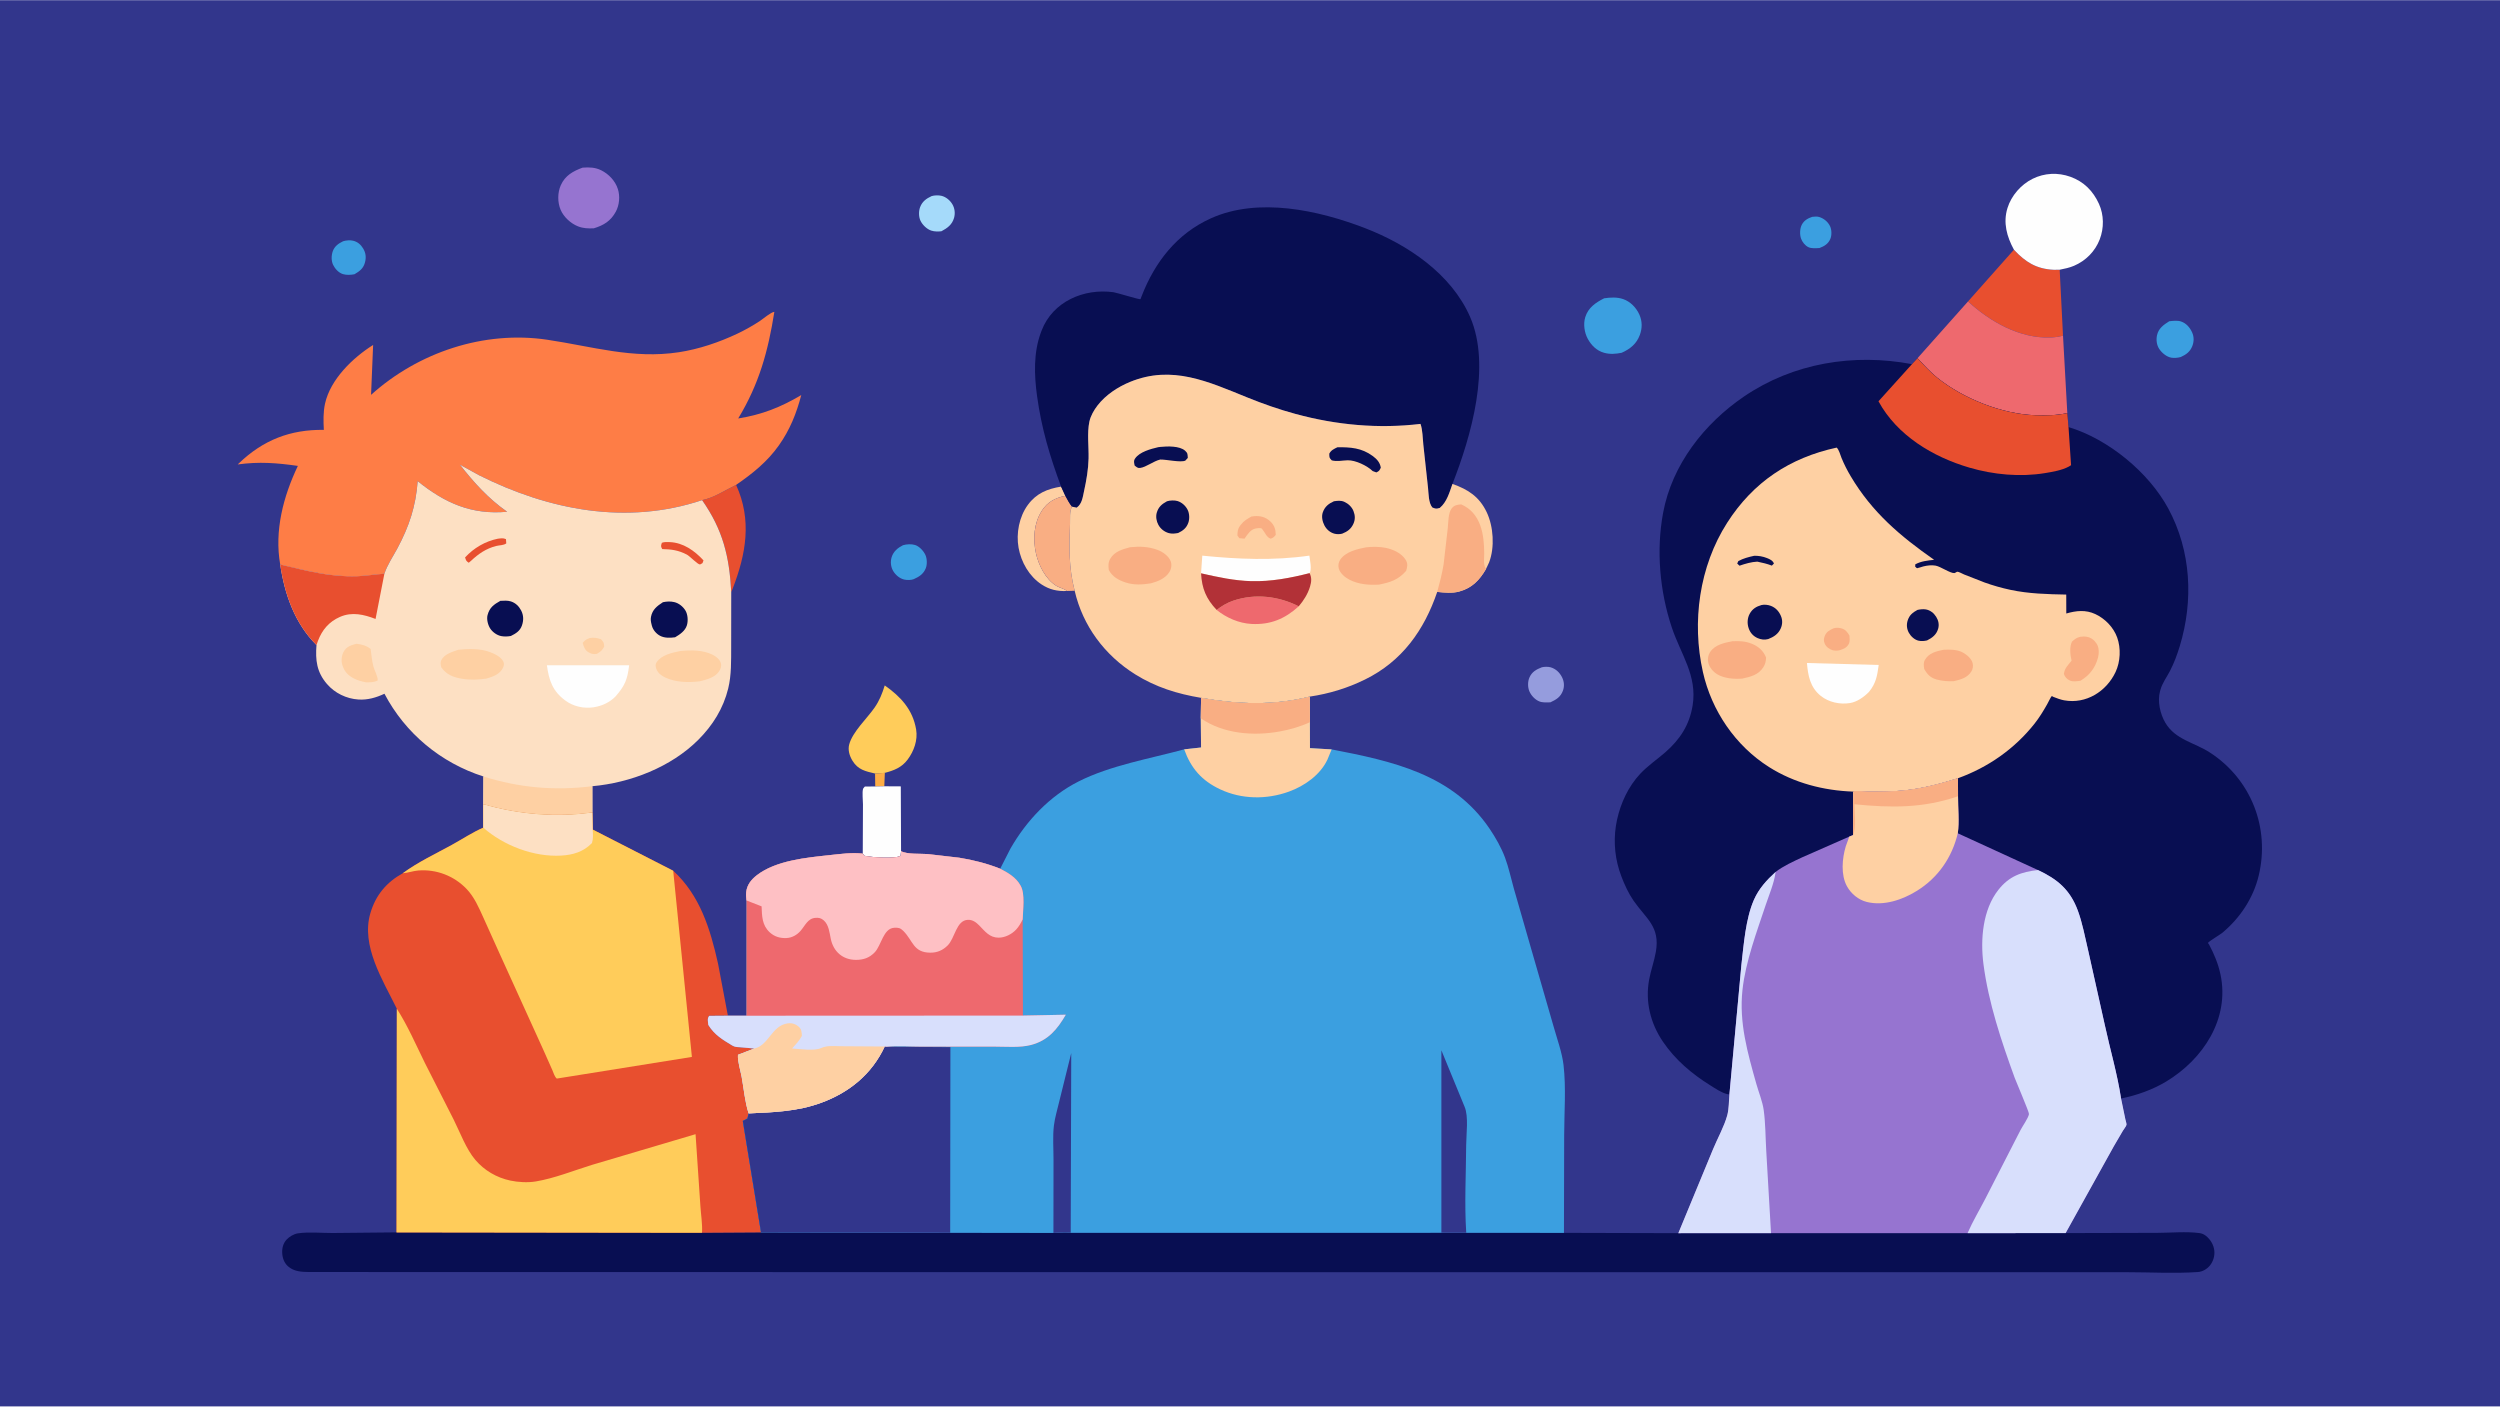 <svg version="1.1" xmlns="http://www.w3.org/2000/svg" style="display: block;" viewBox="0 0 2048 1152" width="1820" height="1024">
<path transform="translate(0,0)" fill="rgb(50,54,140)" d="M -0 -0 L 2048 0 L 2048 1152 L -0 1152 L -0 -0 z"/>
<path transform="translate(0,0)" fill="rgb(254,173,69)" d="M 716.845 633.54 L 724.868 632.981 L 724.425 643.975 L 716.996 644.129 L 716.845 633.54 z"/>
<path transform="translate(0,0)" fill="rgb(59,159,224)" d="M 1484.54 177.5 C 1486.35 177.304 1488.4 177.065 1490.17 177.586 C 1494.01 178.712 1497.38 181.488 1499.14 185.081 C 1500.57 187.995 1500.68 192.596 1499.41 195.579 C 1497.67 199.639 1494.45 201.594 1490.5 203.046 C 1487.67 203.187 1484.05 203.575 1481.42 202.334 C 1478.74 201.071 1476.39 198.068 1475.42 195.311 C 1474.26 192.035 1474.4 187.159 1476 184.034 C 1477.83 180.458 1480.9 178.76 1484.54 177.5 z"/>
<path transform="translate(0,0)" fill="rgb(59,159,224)" d="M 281.057 197.5 C 283.4 196.718 286.897 196.471 289.311 197.068 C 292.969 197.973 295.584 200.224 297.485 203.404 C 299.641 207.012 300.086 210.554 299.039 214.649 C 297.735 219.754 294.719 221.971 290.409 224.508 C 287.506 225.108 283.793 225.304 280.916 224.407 C 277.441 223.324 274.467 220.088 272.906 216.871 C 271.283 213.528 271.395 209.046 272.644 205.588 C 274.114 201.519 277.345 199.295 281.057 197.5 z"/>
<path transform="translate(0,0)" fill="rgb(149,156,221)" d="M 1263.07 546.5 C 1265.09 546.001 1268.14 545.922 1270.17 546.485 C 1274.4 547.666 1277.64 550.731 1279.59 554.594 C 1281.34 558.061 1281.7 561.971 1280.36 565.644 C 1278.45 570.876 1274.86 572.992 1270.04 575.23 C 1267.21 575.282 1263.77 575.535 1261.1 574.488 C 1257.52 573.083 1254.26 569.576 1252.81 566.053 C 1251.44 562.698 1251.47 558.144 1252.93 554.824 C 1254.98 550.195 1258.56 548.236 1263.07 546.5 z"/>
<path transform="translate(0,0)" fill="rgb(59,159,224)" d="M 739.721 446.5 C 742.587 445.63 746.702 445.396 749.603 446.309 C 753.109 447.412 756.571 451.161 758.093 454.454 C 759.481 457.458 759.638 462.33 758.385 465.406 C 756.448 470.157 752.994 472.31 748.5 474.319 C 746.467 475.151 742.923 475.139 740.809 474.652 C 736.953 473.766 733.534 470.84 731.594 467.454 C 729.686 464.123 729.302 459.927 730.444 456.261 C 731.902 451.58 735.504 448.613 739.721 446.5 z"/>
<path transform="translate(0,0)" fill="rgb(165,218,250)" d="M 763.2 160.5 C 765.46 159.785 768.893 159.73 771.192 160.26 C 774.869 161.108 778.205 163.908 780.132 167.097 C 782.13 170.404 782.625 174.607 781.573 178.315 C 779.982 183.925 776.129 186.688 771.216 189.311 C 768.576 189.624 765.498 189.618 762.936 188.789 C 759.3 187.612 755.674 184.079 754.055 180.658 C 752.554 177.487 752.515 172.929 753.716 169.645 C 755.425 164.976 758.854 162.489 763.2 160.5 z"/>
<path transform="translate(0,0)" fill="rgb(59,159,224)" d="M 1777.03 263.034 C 1780.02 262.696 1783.72 262.249 1786.61 263.187 C 1790.92 264.59 1793.99 268.156 1795.79 272.19 C 1797.4 275.79 1797.38 279.677 1795.95 283.345 C 1794.15 287.975 1790.88 290.363 1786.5 292.327 C 1784.28 292.973 1781.18 293.261 1778.9 292.9 C 1774.92 292.271 1770.95 288.937 1768.8 285.649 C 1766.69 282.418 1766.22 278.158 1767.04 274.425 C 1768.28 268.828 1772.46 265.898 1777.03 263.034 z"/>
<path transform="translate(0,0)" fill="rgb(254,208,163)" d="M 873.978 483.999 C 866.326 484.374 859.77 482.911 853.291 478.667 C 843.128 472.009 836.537 460.422 834.412 448.601 C 832.289 436.792 834.912 423.141 842.026 413.458 C 849.027 403.928 858.027 400.314 869.247 398.495 L 872.721 406.01 C 864.342 407.807 858.208 410.886 853.407 418.382 C 846.954 428.456 846.09 441.325 848.597 452.851 C 850.763 462.811 856.527 474.41 865.466 479.848 C 868.116 481.46 871.744 481.994 873.978 483.999 z"/>
<path transform="translate(0,0)" fill="rgb(232,79,47)" d="M 575.164 409.578 C 584.803 407.728 594.179 401.298 603.009 397.093 C 616.146 425.871 611.165 453.67 600.208 482.085 L 599.027 484.925 C 597.51 455.595 592.135 433.827 575.164 409.578 z"/>
<path transform="translate(0,0)" fill="rgb(59,159,224)" d="M 1314.12 244.225 C 1319.36 243.477 1324.69 243.127 1329.76 244.896 C 1335.63 246.948 1340.39 251.876 1342.94 257.5 C 1345.4 262.933 1345.4 268.741 1343.34 274.285 C 1340.63 281.569 1335.44 285.743 1328.5 288.848 C 1323.54 289.83 1318.95 290.238 1314 288.843 C 1307.98 287.146 1303.55 282.71 1300.64 277.319 C 1297.91 272.259 1296.93 265.257 1298.63 259.713 C 1301.05 251.859 1307.15 247.763 1314.12 244.225 z"/>
<path transform="translate(0,0)" fill="rgb(254,254,254)" d="M 724.425 643.975 L 737.936 644.054 L 738.149 697.136 L 737.823 701 C 732.797 703.696 713.99 702.188 708 700.905 L 706.774 699.157 L 706.945 658.848 C 706.967 655.544 706.15 648.958 707.032 646 C 707.158 645.577 708.177 644.594 708.5 644.198 L 716.996 644.129 L 724.425 643.975 z"/>
<path transform="translate(0,0)" fill="rgb(249,174,131)" d="M 872.721 406.01 C 874.411 409.072 875.976 412.228 878.201 414.94 C 875.966 418.716 876.753 424.64 876.565 428.947 C 875.75 447.673 875.538 464.943 880.226 483.284 L 880.361 483.809 L 873.978 483.999 C 871.744 481.994 868.116 481.46 865.466 479.848 C 856.527 474.41 850.763 462.811 848.597 452.851 C 846.09 441.325 846.954 428.456 853.407 418.382 C 858.208 410.886 864.342 407.807 872.721 406.01 z"/>
<path transform="translate(0,0)" fill="rgb(150,116,208)" d="M 477.259 137.194 C 482.721 136.804 487.561 136.896 492.562 139.39 C 498.764 142.483 504.012 148.039 506.157 154.72 C 508.05 160.615 507.412 167.861 504.462 173.291 C 500.324 180.905 494.608 184.388 486.499 186.885 C 481.937 187.102 477.828 186.987 473.52 185.297 C 467.591 182.97 461.739 177.607 459.253 171.709 C 456.675 165.592 456.682 157.671 459.394 151.607 C 462.962 143.63 469.384 140.109 477.259 137.194 z"/>
<path transform="translate(0,0)" fill="rgb(255,204,90)" d="M 716.845 633.54 C 708.985 631.688 702.918 630.509 698.359 623.071 C 695.947 619.137 694.435 614.3 695.663 609.714 C 698.448 599.316 710.177 588.557 716.385 579.637 C 720.443 573.806 722.708 568.058 724.784 561.355 C 737.777 570.484 747.76 581.132 750.504 597.487 C 751.958 606.16 748.693 615.245 743.498 622.162 C 738.665 628.597 732.41 631.021 724.868 632.981 L 716.845 633.54 z"/>
<path transform="translate(0,0)" fill="rgb(232,79,47)" d="M 1612.19 246.811 L 1649.82 204.425 C 1659.27 214.624 1668.28 220.214 1682.5 220.875 L 1687.29 220.817 L 1690.02 274.845 C 1686.76 275.702 1683.37 276.199 1680 276.329 C 1654.6 277.312 1630.38 263.453 1612.19 246.811 z"/>
<path transform="translate(0,0)" fill="rgb(254,254,254)" d="M 1649.82 204.425 C 1644.01 193.79 1640.78 182.276 1644.54 170.236 C 1647.71 160.065 1655.65 150.988 1665.17 146.301 C 1674.9 141.51 1685.85 141.017 1696.06 144.671 C 1707.05 148.606 1714.7 156.351 1719.47 166.861 C 1723.59 175.939 1723.68 186.696 1720.09 195.98 C 1716.31 205.78 1708.75 213.411 1699.11 217.565 C 1695.34 219.189 1691.3 220.015 1687.29 220.817 L 1682.5 220.875 C 1668.28 220.214 1659.27 214.624 1649.82 204.425 z"/>
<path transform="translate(0,0)" fill="rgb(238,105,110)" d="M 1570.81 293.312 L 1612.19 246.811 C 1630.38 263.453 1654.6 277.312 1680 276.329 C 1683.37 276.199 1686.76 275.702 1690.02 274.845 L 1693.54 338.271 C 1684.73 340.204 1676.22 340.34 1667.23 340.022 C 1639.93 339.054 1608.55 326.508 1587.18 309.459 C 1581.18 304.67 1576.03 298.914 1570.81 293.312 z"/>
<path transform="translate(0,0)" fill="rgb(8,14,82)" d="M 869.247 398.495 C 859.968 373.487 853.181 350.804 849.55 324.248 C 847.204 307.097 846.574 288.8 852.669 272.318 L 853.296 270.651 C 862.418 246.854 887.946 235.905 912.176 239.248 C 914.958 239.632 933.209 245.371 934.273 244.95 C 934.299 244.94 935.165 242.63 935.313 242.251 C 946.168 214.363 964.167 191.254 991.928 178.731 C 1030.8 161.196 1080.09 172.062 1118.2 186.737 C 1153.08 200.165 1188.91 224.158 1204.32 259.521 C 1221.8 299.644 1205.15 357.284 1189.85 396.296 C 1187.41 403.208 1185.3 411.075 1179.5 415.925 C 1176.49 416.824 1176.33 416.754 1173.4 415.603 C 1170.18 411.854 1170.37 404.271 1169.83 399.466 L 1165.99 364.099 C 1165.42 358.739 1165.45 352.118 1163.67 347.123 C 1129.22 351.241 1094.96 348.065 1061.52 339.02 C 1047.95 335.349 1034.72 330.694 1021.69 325.424 C 989.871 312.552 960.18 298.602 925.723 312.729 C 915.758 316.815 905.81 323.359 899.159 331.936 C 896.226 335.718 893.444 340.486 892.433 345.211 C 890.435 354.555 891.983 365.75 891.763 375.381 C 891.558 384.343 889.961 393.465 888.048 402.211 C 886.943 407.262 886.386 412.689 882 415.737 L 878.201 414.94 C 875.976 412.228 874.411 409.072 872.721 406.01 L 869.247 398.495 z"/>
<path transform="translate(0,0)" fill="rgb(8,14,82)" d="M 324.838 1009.42 L 575.081 1009.74 L 623.417 1009.44 L 778.395 1009.76 L 862.968 1009.88 C 867.528 1009.75 872.629 1009.12 877.129 1009.77 L 1180.78 1009.74 L 1201.15 1009.75 L 1281.19 1009.81 L 1374.88 1010.07 L 1450.82 1010.03 L 1611.83 1010.03 L 1692.17 1010 L 1767.28 1009.81 C 1778.32 1009.77 1790.93 1008.58 1801.79 1009.99 C 1803.76 1010.25 1805.48 1011.01 1807.03 1012.23 C 1810.8 1015.19 1813.47 1019.61 1813.97 1024.4 C 1814.43 1028.81 1813.04 1033.37 1810.18 1036.79 C 1807.82 1039.59 1804.17 1041.66 1800.5 1041.91 C 1781.44 1043.24 1761.43 1042.05 1742.29 1042.05 L 1624.71 1042.03 L 1260.78 1042.05 L 596.3 1041.96 L 253.527 1041.9 C 247.245 1041.82 240.969 1041.66 235.973 1037.26 C 232.749 1034.42 231.34 1030.33 231.173 1026.12 C 231.012 1022.06 232.049 1018.26 234.854 1015.25 C 237.058 1012.89 240.778 1010.71 243.988 1010.22 C 252.756 1008.91 263.4 1009.95 272.353 1009.94 L 324.838 1009.42 z"/>
<path transform="translate(0,0)" fill="rgb(254,125,70)" d="M 229.547 462.329 C 224.65 434.612 232.163 406.325 244.01 381.53 C 226.742 379.059 212.122 377.928 194.754 380.333 L 195.718 379.382 C 215.599 360.311 237.797 351.641 265.285 352.011 C 264.913 344.807 264.709 337.53 266.282 330.441 C 270.681 310.605 289.008 292.917 305.663 282.451 L 303.976 323.312 C 342.609 288.523 396.385 270.444 448.28 278.17 C 485.013 283.639 518.482 294.16 556.142 288.402 C 572.568 285.891 589.303 280.228 604.281 273.089 C 610.677 270.04 616.755 266.606 622.664 262.698 C 625.181 261.034 631.648 255.475 634.346 255.333 C 629.221 287.646 621.855 314.444 604.725 342.674 C 624.274 339.512 639.364 333.567 656.407 323.502 C 652.403 338.632 647.168 351.801 638.101 364.652 C 628.588 378.134 616.47 387.812 603.009 397.093 C 594.179 401.298 584.803 407.728 575.164 409.578 C 513.236 430.236 449.597 417.809 392.385 389.149 L 376.775 380.558 C 388.496 395.436 399.825 408.094 415.451 419.105 C 386.272 421.744 364.578 412.019 342.169 394.057 C 340.608 414.625 335.224 430.997 325.5 449.146 C 321.866 455.929 317.285 462.552 314.886 469.873 C 307.391 470.256 300.02 471.672 292.52 471.914 C 270.04 472.637 251.179 467.378 229.547 462.329 z"/>
<path transform="translate(0,0)" fill="rgb(253,224,195)" d="M 314.886 469.873 C 317.285 462.552 321.866 455.929 325.5 449.146 C 335.224 430.997 340.608 414.625 342.169 394.057 C 364.578 412.019 386.272 421.744 415.451 419.105 C 399.825 408.094 388.496 395.436 376.775 380.558 L 392.385 389.149 C 449.597 417.809 513.236 430.236 575.164 409.578 C 592.135 433.827 597.51 455.595 599.027 484.925 L 598.98 529.645 C 598.928 541.017 599.265 552.779 596.539 563.907 C 592.529 580.277 583.864 594.087 572.032 605.928 C 549.718 628.259 516.388 641.149 485.266 643.915 L 485.29 665.412 C 455.835 669.699 424.46 667.039 395.887 658.662 L 396 635.944 C 361.085 624.767 331.981 600.571 314.943 568.171 C 308.156 571.337 301.24 573.391 293.66 572.907 C 283.804 572.277 274.307 567.683 267.859 560.204 C 259.411 550.406 258.302 540.614 259.266 528.307 C 241.459 510.535 233.128 486.679 229.547 462.329 C 251.179 467.378 270.04 472.637 292.52 471.914 C 300.02 471.672 307.391 470.256 314.886 469.873 z"/>
<path transform="translate(0,0)" fill="rgb(254,208,163)" d="M 483.186 522.5 C 486.723 522.008 488.935 522.408 492.301 523.5 C 494.561 525.995 494.71 526.159 494.981 529.5 C 493.389 532.674 491.95 533.758 488.976 535.5 C 485.899 535.945 484.585 535.633 481.871 534.066 C 479.135 532.487 478.088 529.37 477.34 526.5 C 479.424 524.013 480.133 523.677 483.186 522.5 z"/>
<path transform="translate(0,0)" fill="rgb(232,79,47)" d="M 407.773 441.178 C 410.379 440.902 411.972 440.457 414.477 441.5 L 414.749 445 C 412.445 446.71 409.232 446.421 406.5 447.118 C 398.239 449.223 392.002 453.514 385.902 459.257 L 384 460.864 C 381.79 459.381 381.824 459.065 380.981 456.5 C 388.14 448.779 397.472 443.281 407.773 441.178 z"/>
<path transform="translate(0,0)" fill="rgb(232,79,47)" d="M 542.193 444.5 C 544.105 443.751 546.531 443.876 548.559 443.949 C 559.745 444.348 569.028 451.053 576.313 458.928 L 575.5 461.136 C 575.174 461.319 573.689 462.3 573.438 462.29 C 571.386 462.208 565.163 455.515 562.677 454.197 C 555.953 450.63 549.939 449.795 542.5 449.668 C 541.179 447.226 541.413 447.205 542.193 444.5 z"/>
<path transform="translate(0,0)" fill="rgb(254,208,163)" d="M 292.049 527.226 C 296.578 527.822 300.006 528.619 303.627 531.5 C 304.25 536.113 304.678 540.994 305.798 545.512 C 306.65 548.944 309.685 554.014 309.388 557.336 C 306.15 558.94 303.278 558.832 299.749 558.81 C 296.568 558.203 293.168 557.284 290.26 555.834 C 285.225 553.323 282.079 550.077 280.405 544.555 C 279.347 541.066 279.805 536.786 281.608 533.616 C 284.039 529.339 287.616 528.432 292.049 527.226 z"/>
<path transform="translate(0,0)" fill="rgb(8,14,82)" d="M 409.913 492.062 C 412.734 491.936 415.834 491.664 418.554 492.547 C 422.338 493.776 425.131 496.5 426.941 500 C 428.999 503.98 429.021 508.141 427.539 512.336 C 425.963 516.8 422.535 518.858 418.5 520.857 C 415.984 521.335 413.022 521.45 410.5 520.933 C 406.988 520.212 403.407 517.63 401.5 514.612 C 399.667 511.711 398.526 507.068 399.397 503.753 C 401.023 497.563 404.528 495.07 409.913 492.062 z"/>
<path transform="translate(0,0)" fill="rgb(8,14,82)" d="M 543.072 493.191 C 546.255 492.532 549.146 492.358 552.341 493.099 C 556.095 493.97 559.508 496.742 561.498 499.997 C 563.474 503.23 563.82 508.541 562.692 512.133 C 561.233 516.774 556.973 519.588 553.027 521.926 C 548.935 522.467 544.433 522.661 540.689 520.671 C 537.606 519.033 534.969 515.924 534.043 512.556 L 533.784 511.5 C 533.218 509.283 532.856 507.41 533.298 505.152 C 534.461 499.22 538.24 496.319 543.072 493.191 z"/>
<path transform="translate(0,0)" fill="rgb(254,208,163)" d="M 375.519 532.122 C 383.816 531.308 393.287 531.025 401.198 533.968 C 405.165 535.444 410.718 538.007 412.46 542.156 C 413.173 543.852 412.788 545.349 412.002 547 C 409.461 552.342 403.471 554.321 398.275 555.804 C 391.387 556.747 385.047 557.043 378.125 555.836 C 371.057 554.604 365.695 552.482 361.5 546.541 C 360.984 544.475 360.559 542.725 361.51 540.714 C 363.89 535.683 370.69 533.781 375.519 532.122 z"/>
<path transform="translate(0,0)" fill="rgb(254,208,163)" d="M 557.207 533.173 C 566.002 532.299 575.5 532.222 583.635 536.147 C 586.345 537.455 589.706 540.004 590.5 543.043 C 591.221 545.801 590.421 547.672 588.952 549.965 C 585.809 554.871 578.449 556.726 573.165 558.002 C 563.888 559.109 553.615 558.915 545 554.884 C 541.756 553.365 538.678 551.057 537.56 547.5 C 537 545.719 536.724 544.158 537.826 542.5 C 541.971 536.259 550.449 534.639 557.207 533.173 z"/>
<path transform="translate(0,0)" fill="rgb(254,254,254)" d="M 448.017 544.826 L 515.408 544.834 C 513.976 556.452 512.019 561.522 504.216 570.396 C 499.356 575.343 493.146 578.179 486.376 579.246 C 478.34 580.513 469.631 578.604 463.077 573.71 C 452.587 565.877 449.76 557.34 448.017 544.826 z"/>
<path transform="translate(0,0)" fill="rgb(254,208,163)" d="M 396 635.944 C 425.556 645.26 454.54 647.752 485.266 643.915 L 485.29 665.412 C 455.835 669.699 424.46 667.039 395.887 658.662 L 396 635.944 z"/>
<path transform="translate(0,0)" fill="rgb(232,79,47)" d="M 229.547 462.329 C 251.179 467.378 270.04 472.637 292.52 471.914 C 300.02 471.672 307.391 470.256 314.886 469.873 L 307.653 506.905 C 298.11 503.254 288.394 500.873 278.5 505.225 C 269.496 509.186 263.876 515.851 260.454 524.924 L 259.266 528.307 C 241.459 510.535 233.128 486.679 229.547 462.329 z"/>
<path transform="translate(0,0)" fill="rgb(254,208,163)" d="M 878.201 414.94 L 882 415.737 C 886.386 412.689 886.943 407.262 888.048 402.211 C 889.961 393.465 891.558 384.343 891.763 375.381 C 891.983 365.75 890.435 354.555 892.433 345.211 C 893.444 340.486 896.226 335.718 899.159 331.936 C 905.81 323.359 915.758 316.815 925.723 312.729 C 960.18 298.602 989.871 312.552 1021.69 325.424 C 1034.72 330.694 1047.95 335.349 1061.52 339.02 C 1094.96 348.065 1129.22 351.241 1163.67 347.123 C 1165.45 352.118 1165.42 358.739 1165.99 364.099 L 1169.83 399.466 C 1170.37 404.271 1170.18 411.854 1173.4 415.603 C 1176.33 416.754 1176.49 416.824 1179.5 415.925 C 1185.3 411.075 1187.41 403.208 1189.85 396.296 C 1202.6 400.791 1211.8 406.68 1217.86 419.363 C 1223.49 431.16 1224.59 448.171 1219.91 460.5 L 1217.38 465.915 C 1211.97 475.229 1205.88 481.568 1195.28 484.466 C 1189.66 486.002 1183.1 485.347 1177.38 484.754 C 1166.67 516.126 1148.6 541.582 1118.24 556.502 C 1103.78 563.614 1088.86 568.152 1072.94 570.517 C 1043.2 578.041 1013.93 576.847 983.922 571.537 C 964.508 568.294 946.849 562.83 930.013 552.319 C 904.983 536.693 887.015 512.615 880.361 483.809 L 880.226 483.284 C 875.538 464.943 875.75 447.673 876.565 428.947 C 876.753 424.64 875.966 418.716 878.201 414.94 z"/>
<path transform="translate(0,0)" fill="rgb(249,174,131)" d="M 1025.17 422.997 L 1027.45 422.709 C 1032.46 422.313 1036.62 423.361 1040.42 426.79 C 1044.03 430.045 1044.95 433.428 1045.12 438 C 1043.59 439.859 1043.22 440.287 1041 441.136 C 1037.54 440.152 1036.39 436.082 1033.99 433.298 L 1033.5 432.744 C 1032.04 432.235 1030.25 432.503 1028.74 432.778 C 1024.34 433.581 1021.91 437.75 1019.5 441.133 L 1015.23 440.73 L 1013.69 438.5 C 1013.79 435.408 1013.92 433.194 1015.83 430.58 L 1016.5 429.713 C 1018.92 426.531 1021.76 424.946 1025.17 422.997 z"/>
<path transform="translate(0,0)" fill="rgb(8,14,82)" d="M 1095.63 366.251 C 1106.33 366.155 1115.39 366.726 1124.46 373.373 C 1127.92 375.909 1130.52 378.74 1131.15 383 C 1129.94 385.427 1129.92 385.704 1127.5 386.863 L 1124.5 385.761 C 1120.02 381.388 1110.48 376.758 1104 376.924 C 1099.58 377.037 1095.39 378.141 1091 377.003 C 1088.82 374.78 1089.03 374.652 1088.95 371.5 C 1090.51 368.564 1092.79 367.647 1095.63 366.251 z"/>
<path transform="translate(0,0)" fill="rgb(8,14,82)" d="M 948.812 366.191 L 950.758 365.96 C 956.3 365.378 966.327 365.072 970.8 369.054 C 973.121 371.119 972.802 372.029 973.046 375 L 971 377.208 C 967.186 378.945 955.396 376.179 950.44 376.313 C 944.862 377.62 938.99 382.546 933.95 383.208 C 931.881 383.48 931.043 382.393 929.5 381.226 C 929.1 378.85 928.453 377.604 929.861 375.488 C 933.511 370.006 942.885 367.587 948.812 366.191 z"/>
<path transform="translate(0,0)" fill="rgb(8,14,82)" d="M 1092.74 410.5 C 1095.78 410.063 1098.41 409.688 1101.31 410.984 C 1104.52 412.416 1107.47 415.192 1108.76 418.5 C 1110.16 422.121 1110.31 425.44 1108.67 429.023 C 1106.74 433.255 1103.72 435.376 1099.5 437.046 C 1097.4 437.566 1095.1 437.603 1093 437.012 C 1089.49 436.023 1086.67 433.507 1084.98 430.316 C 1083.31 427.162 1082.42 422.995 1083.64 419.568 C 1085.31 414.887 1088.35 412.481 1092.74 410.5 z"/>
<path transform="translate(0,0)" fill="rgb(8,14,82)" d="M 956.002 410.5 C 958.418 409.715 962.342 409.57 964.763 410.356 C 968.258 411.489 971.229 414.203 972.879 417.455 C 974.441 420.534 974.619 424.956 973.433 428.203 C 971.871 432.482 969.069 434.605 965.115 436.5 C 962.51 436.943 960.083 437.302 957.49 436.58 C 953.894 435.578 950.768 433.123 948.96 429.846 C 947.346 426.922 946.67 423.102 947.62 419.868 C 949.011 415.136 951.809 412.768 956.002 410.5 z"/>
<path transform="translate(0,0)" fill="rgb(238,105,110)" d="M 996.657 499.491 C 1000.99 496.222 1005.17 493.652 1010.35 491.906 C 1028.22 485.878 1047.31 488.185 1063.93 496.552 C 1052.55 506.857 1040.78 511.778 1025.34 511.001 C 1014.99 510.48 1004.66 505.971 996.657 499.491 z"/>
<path transform="translate(0,0)" fill="rgb(249,174,131)" d="M 925.703 448.16 C 933.654 447.353 940.807 447.569 948.355 450.373 C 952.465 451.9 957.312 455.271 958.976 459.5 C 960.116 462.396 959.576 465.908 957.944 468.5 C 954.635 473.757 948.517 476.2 942.823 477.729 C 935.709 478.844 929.088 479.292 922.081 477.021 C 916.356 475.166 911.176 472.285 908.329 466.771 C 907.919 463.322 907.752 460.616 909.561 457.52 C 913.029 451.588 919.488 449.848 925.703 448.16 z"/>
<path transform="translate(0,0)" fill="rgb(249,174,131)" d="M 1119.03 448.236 C 1123.95 447.646 1130.12 447.642 1135 448.626 C 1141.25 449.888 1148.15 452.946 1151.59 458.577 C 1153.52 461.738 1152.86 464.203 1151.93 467.5 C 1145.35 474.924 1139 476.936 1129.54 478.787 C 1121.24 479.242 1112.88 478.591 1105.37 474.71 C 1101.83 472.881 1097.8 469.509 1096.71 465.549 C 1096.03 463.092 1096.5 460.427 1097.94 458.316 C 1102.39 451.787 1111.8 449.636 1119.03 448.236 z"/>
<path transform="translate(0,0)" fill="rgb(254,254,254)" d="M 983.909 469.52 L 984.912 455.042 C 1014.25 458.002 1043.31 459.235 1072.65 455.032 C 1073.07 458.793 1074.82 466.392 1072.81 469.363 C 1057.18 473.37 1041.22 476.391 1025 475.942 C 1010.97 475.553 997.526 472.611 983.909 469.52 z"/>
<path transform="translate(0,0)" fill="rgb(178,49,55)" d="M 1072.81 469.363 C 1074.68 472.958 1074.36 476.489 1073.17 480.415 C 1071.34 486.475 1067.98 491.757 1063.93 496.552 C 1047.31 488.185 1028.22 485.878 1010.35 491.906 C 1005.17 493.652 1000.99 496.222 996.657 499.491 C 988.085 490.405 984.564 481.973 983.909 469.52 C 997.526 472.611 1010.97 475.553 1025 475.942 C 1041.22 476.391 1057.18 473.37 1072.81 469.363 z"/>
<path transform="translate(0,0)" fill="rgb(249,174,131)" d="M 1177.38 484.754 C 1179.43 477.291 1181.33 469.875 1182.6 462.231 L 1186.04 432.254 C 1186.48 427.787 1186.36 420.14 1189.13 416.46 C 1191.21 413.695 1193.79 413.282 1197 413.039 C 1213.17 420.095 1215.85 437.567 1215.87 453.385 C 1215.88 457.08 1215 462.393 1217.08 465.505 L 1217.38 465.915 C 1211.97 475.229 1205.88 481.568 1195.28 484.466 C 1189.66 486.002 1183.1 485.347 1177.38 484.754 z"/>
<path transform="translate(0,0)" fill="rgb(232,79,47)" d="M 395.887 658.662 C 424.46 667.039 455.835 669.699 485.29 665.412 L 485.515 679.415 L 551.488 713.176 C 573.479 733.367 581.838 760.841 588.196 789.151 L 596.302 831.952 L 581 832.063 C 579.159 834.287 580.033 836.692 580.229 839.5 C 585.319 847.722 591.963 851.567 599.921 856.381 C 601.954 857.611 603.681 857.61 606 857.735 L 617.964 858.797 L 604.545 863.954 C 604.12 869.149 606.543 876.488 607.515 881.692 C 609.282 891.148 610.234 902.901 613.296 911.949 L 612.27 916.132 L 608.5 918.125 L 623.417 1009.44 L 575.081 1009.74 L 324.838 1009.42 L 325.083 826.198 C 313.651 802.88 295.503 774.65 303.428 747.865 C 307.806 733.068 316.625 722.594 329.963 715.211 C 342.229 706.175 356.921 699.268 370.282 691.928 C 378.82 687.239 386.957 681.763 395.91 677.877 L 395.887 658.662 z"/>
<path transform="translate(0,0)" fill="rgb(255,204,90)" d="M 325.083 826.198 C 334.013 840.129 340.797 855.873 348.111 870.715 L 371.669 917.077 C 376.79 927.367 381.971 941.408 389.452 950.11 C 396.91 958.784 406.812 964.555 418 966.969 C 424.463 968.363 432.411 968.79 438.969 967.691 C 454.317 965.12 470.251 958.669 485.204 954.05 L 569.799 928.978 L 573.767 987.899 C 574.212 994.998 575.529 1002.69 575.081 1009.74 L 324.838 1009.42 L 325.083 826.198 z"/>
<path transform="translate(0,0)" fill="rgb(255,204,90)" d="M 395.887 658.662 C 424.46 667.039 455.835 669.699 485.29 665.412 L 485.515 679.415 L 551.488 713.176 L 566.803 865.69 L 456.127 883.435 C 454.278 881.864 453.402 878.665 452.45 876.425 L 445.047 859.771 L 409.217 780.928 L 396.052 751.725 C 392.243 743.321 388.64 734.792 382.158 728.03 C 371.889 717.317 357.443 711.812 342.716 712.973 C 338.381 713.315 334.291 714.922 329.963 715.211 C 342.229 706.175 356.921 699.268 370.282 691.928 C 378.82 687.239 386.957 681.763 395.91 677.877 L 395.887 658.662 z"/>
<path transform="translate(0,0)" fill="rgb(253,224,195)" d="M 395.887 658.662 C 424.46 667.039 455.835 669.699 485.29 665.412 L 485.515 679.415 C 485.764 683.274 486.101 686.748 484.941 690.5 C 477.911 697.666 469.597 700.186 459.722 700.76 C 437.367 702.061 412.588 692.575 395.91 677.877 L 395.887 658.662 z"/>
<path transform="translate(0,0)" fill="rgb(59,159,224)" d="M 983.922 571.537 C 1013.93 576.847 1043.2 578.041 1072.94 570.517 L 1073.07 591.482 L 1073.12 612.732 L 1090.88 613.765 C 1140.56 623.407 1189.96 633.965 1220.26 678.732 C 1225.2 686.021 1229.88 694.235 1232.95 702.5 C 1235.96 710.585 1237.73 719.196 1240.07 727.49 L 1253.15 773 L 1272.78 841.05 C 1275.6 851.083 1279.65 862.076 1280.85 872.384 C 1283.01 890.905 1281.4 911.318 1281.37 930.018 L 1281.19 1009.81 L 1201.15 1009.75 L 1180.78 1009.74 L 877.129 1009.77 C 872.629 1009.12 867.528 1009.75 862.968 1009.88 L 778.395 1009.76 L 623.417 1009.44 L 608.5 918.125 L 612.27 916.132 L 613.296 911.949 C 610.234 902.901 609.282 891.148 607.515 881.692 C 606.543 876.488 604.12 869.149 604.545 863.954 L 617.964 858.797 L 606 857.735 C 603.681 857.61 601.954 857.611 599.921 856.381 C 591.963 851.567 585.319 847.722 580.229 839.5 C 580.033 836.692 579.159 834.287 581 832.063 L 596.302 831.952 L 611.461 831.935 L 611.489 737.493 C 611.246 735.201 611.022 732.89 611.288 730.589 C 611.976 724.649 615.448 720.352 620.073 716.788 C 635.711 704.736 660.727 702.396 679.689 700.375 C 688.303 699.456 698.18 698.036 706.774 699.157 L 708 700.905 C 713.99 702.188 732.797 703.696 737.823 701 L 738.149 697.136 C 742.978 699.836 754.167 699.082 759.962 699.5 L 785.795 702.502 C 797.247 704.353 808.582 707.206 819.363 711.511 L 827.778 694.989 C 840.922 672.106 859.888 651.947 883.653 639.982 C 909.853 626.792 941.89 621.391 970.076 613.731 L 983.913 612.2 L 983.657 588.286 L 983.922 571.537 z"/>
<path transform="translate(0,0)" fill="rgb(50,54,140)" d="M 862.968 1009.88 L 863.04 949.81 C 863.054 940.717 862.274 930.855 863.369 921.863 C 864.174 915.253 866.307 908.503 867.785 902 L 877.564 862.505 L 877.129 1009.77 C 872.629 1009.12 867.528 1009.75 862.968 1009.88 z"/>
<path transform="translate(0,0)" fill="rgb(50,54,140)" d="M 1180.78 1009.74 L 1180.78 860.265 L 1199.84 906.627 C 1203.18 914.544 1201.13 929.085 1201.09 937.84 C 1200.97 961.499 1199.58 986.206 1201.15 1009.75 L 1180.78 1009.74 z"/>
<path transform="translate(0,0)" fill="rgb(254,208,163)" d="M 983.922 571.537 C 1013.93 576.847 1043.2 578.041 1072.94 570.517 L 1073.07 591.482 L 1073.12 612.732 L 1090.88 613.765 L 1087.45 622.108 C 1081.53 634.711 1068.66 643.73 1055.86 648.362 C 1037.65 654.95 1017.25 654.793 999.581 646.483 C 984.495 639.391 975.686 629.334 970.076 613.731 L 983.913 612.2 L 983.657 588.286 L 983.922 571.537 z"/>
<path transform="translate(0,0)" fill="rgb(249,174,131)" d="M 983.922 571.537 C 1013.93 576.847 1043.2 578.041 1072.94 570.517 L 1073.07 591.482 C 1065.51 595.037 1056.69 597.548 1048.47 599.05 C 1026.81 603.005 1002.2 601.071 983.657 588.286 L 983.922 571.537 z"/>
<path transform="translate(0,0)" fill="rgb(50,54,140)" d="M 724.753 857.157 L 726.272 857.305 L 778.576 857.697 L 778.395 1009.76 L 623.417 1009.44 L 608.5 918.125 L 612.27 916.132 L 613.296 911.949 C 633.673 911.062 653.214 910.391 672.611 903.29 C 695.814 894.797 714.224 879.743 724.753 857.157 z"/>
<path transform="translate(0,0)" fill="rgb(238,105,110)" d="M 738.149 697.136 C 742.978 699.836 754.167 699.082 759.962 699.5 L 785.795 702.502 C 797.247 704.353 808.582 707.206 819.363 711.511 C 825.669 714.718 832.338 718.637 835.849 725 L 836.177 725.574 C 839.887 732.241 837.975 745.323 837.792 753.016 L 837.978 831.828 L 873.116 831.107 C 866.174 843.036 858.671 852.175 844.715 855.871 C 835.495 858.313 824.008 857.23 814.47 857.239 L 754.778 857.19 C 745.492 857.182 735.476 856.381 726.272 857.305 L 724.753 857.157 C 714.224 879.743 695.814 894.797 672.611 903.29 C 653.214 910.391 633.673 911.062 613.296 911.949 C 610.234 902.901 609.282 891.148 607.515 881.692 C 606.543 876.488 604.12 869.149 604.545 863.954 L 617.964 858.797 L 606 857.735 C 603.681 857.61 601.954 857.611 599.921 856.381 C 591.963 851.567 585.319 847.722 580.229 839.5 C 580.033 836.692 579.159 834.287 581 832.063 L 596.302 831.952 L 611.461 831.935 L 611.489 737.493 C 611.246 735.201 611.022 732.89 611.288 730.589 C 611.976 724.649 615.448 720.352 620.073 716.788 C 635.711 704.736 660.727 702.396 679.689 700.375 C 688.303 699.456 698.18 698.036 706.774 699.157 L 708 700.905 C 713.99 702.188 732.797 703.696 737.823 701 L 738.149 697.136 z"/>
<path transform="translate(0,0)" fill="rgb(216,223,252)" d="M 837.978 831.828 L 873.116 831.107 C 866.174 843.036 858.671 852.175 844.715 855.871 C 835.495 858.313 824.008 857.23 814.47 857.239 L 754.778 857.19 C 745.492 857.182 735.476 856.381 726.272 857.305 L 724.753 857.157 C 714.224 879.743 695.814 894.797 672.611 903.29 C 653.214 910.391 633.673 911.062 613.296 911.949 C 610.234 902.901 609.282 891.148 607.515 881.692 C 606.543 876.488 604.12 869.149 604.545 863.954 L 617.964 858.797 L 606 857.735 C 603.681 857.61 601.954 857.611 599.921 856.381 C 591.963 851.567 585.319 847.722 580.229 839.5 C 580.033 836.692 579.159 834.287 581 832.063 L 596.302 831.952 L 611.461 831.935 L 837.978 831.828 z"/>
<path transform="translate(0,0)" fill="rgb(254,208,163)" d="M 617.964 858.797 C 629.671 856.375 632.133 840.026 645.271 838.197 C 648.578 837.737 651.6 838.628 654.171 840.812 C 656.773 843.022 656.725 845.405 656.883 848.5 C 654.831 852.413 651.824 855.524 648.884 858.774 C 655.496 859.171 667.053 861.081 672.946 858.314 C 677.716 856.073 684.345 856.925 689.596 856.925 L 724.753 857.157 C 714.224 879.743 695.814 894.797 672.611 903.29 C 653.214 910.391 633.673 911.062 613.296 911.949 C 610.234 902.901 609.282 891.148 607.515 881.692 C 606.543 876.488 604.12 869.149 604.545 863.954 L 617.964 858.797 z"/>
<path transform="translate(0,0)" fill="rgb(254,192,196)" d="M 738.149 697.136 C 742.978 699.836 754.167 699.082 759.962 699.5 L 785.795 702.502 C 797.247 704.353 808.582 707.206 819.363 711.511 C 825.669 714.718 832.338 718.637 835.849 725 L 836.177 725.574 C 839.887 732.241 837.975 745.323 837.792 753.016 C 836.292 755.996 834.76 758.829 832.475 761.293 C 828.93 765.117 823.393 767.981 818.108 767.993 C 810.603 768.009 806.956 762.812 802.124 757.921 C 799.58 755.347 796.69 753.23 792.888 753.384 C 783.312 753.772 782.35 768.369 776.345 774.347 C 772.323 778.35 767.763 780.334 762.068 780.287 C 748.044 780.173 748.077 770.51 739.97 762.443 C 737.537 760.022 735.911 759.671 732.5 759.886 C 723.566 760.448 721.983 774.321 716.625 779.944 C 712.293 784.49 707.435 786.193 701.211 786.188 C 690.391 786.179 682.75 779.405 680.581 768.993 C 679.536 763.974 678.986 757.575 674.943 753.951 C 672.699 751.94 670.908 751.557 667.988 751.766 C 661.696 752.215 659.599 758.102 655.792 762.443 C 652.854 765.793 648.837 768.08 644.329 768.299 C 639.077 768.553 634.408 767.213 630.514 763.586 C 624.212 757.716 624.223 750.363 623.893 742.357 L 611.489 737.493 C 611.246 735.201 611.022 732.89 611.288 730.589 C 611.976 724.649 615.448 720.352 620.073 716.788 C 635.711 704.736 660.727 702.396 679.689 700.375 C 688.303 699.456 698.18 698.036 706.774 699.157 L 708 700.905 C 713.99 702.188 732.797 703.696 737.823 701 L 738.149 697.136 z"/>
<path transform="translate(0,0)" fill="rgb(8,14,82)" d="M 1570.81 293.312 C 1576.03 298.914 1581.18 304.67 1587.18 309.459 C 1608.55 326.508 1639.93 339.054 1667.23 340.022 C 1676.22 340.34 1684.73 340.204 1693.54 338.271 L 1694.53 349.729 C 1727.06 359.502 1760.25 386.759 1776.29 416.513 C 1795.01 451.232 1797.02 491.762 1785.67 529.17 C 1783.53 536.214 1780.97 543.11 1777.56 549.648 C 1774.89 554.779 1771.37 559.369 1769.82 565 L 1769.54 565.952 C 1767.21 574.338 1769.58 584.782 1773.93 592.092 C 1782.11 605.848 1797.64 608.121 1810.22 616.248 C 1844.09 638.13 1859.75 678.102 1850.31 717.248 C 1845.86 735.696 1834.99 751.987 1820.45 764.073 C 1818.96 765.304 1809.24 771.211 1808.89 772.133 C 1808.69 772.647 1809.41 773.104 1809.66 773.59 C 1813.83 781.452 1817.17 789.381 1819.02 798.125 C 1826.73 834.483 1804.74 867.636 1774.59 885.823 C 1763.35 892.608 1750.42 897.157 1737.58 899.743 L 1741.12 916.826 C 1741.33 917.834 1742.23 920.573 1742.04 921.34 C 1741.73 922.599 1739.81 924.983 1739.09 926.17 L 1731.78 938.672 L 1692.17 1010 L 1611.83 1010.03 L 1450.82 1010.03 L 1374.88 1010.07 L 1403.27 941.363 C 1406.95 932.421 1412.46 922.674 1414.95 913.5 C 1416.37 908.263 1416.25 901.799 1416.74 896.333 C 1415.95 896.334 1415.8 896.37 1414.92 896.157 C 1410.18 895.009 1405.15 891.524 1401 888.935 C 1385.8 879.451 1372.41 868.098 1362.27 853.202 C 1351.99 838.093 1347.6 820.192 1351.01 802.149 C 1352.45 794.547 1355.14 787.229 1356.47 779.619 C 1360.11 758.849 1348.54 752.578 1338.27 737.784 C 1336.17 734.758 1334.34 731.51 1332.71 728.21 L 1330.29 722.929 C 1328.88 719.616 1327.58 716.237 1326.5 712.803 C 1322.31 699.46 1321.68 684.996 1324.69 671.33 C 1327.7 657.657 1333.97 644.117 1343.6 633.817 C 1349.81 627.179 1357.43 622.065 1364.25 616.108 C 1376.26 605.628 1384.05 593.704 1386.61 577.687 C 1390.53 553.191 1376.85 535.821 1369.53 513.859 C 1359.62 484.145 1356.7 450.668 1362.43 419.896 C 1369.76 380.53 1396.06 346.933 1428.6 324.739 C 1468.99 297.199 1518.63 289.136 1566.29 298.174 L 1570.81 293.312 z"/>
<path transform="translate(0,0)" fill="rgb(232,79,47)" d="M 1570.81 293.312 C 1576.03 298.914 1581.18 304.67 1587.18 309.459 C 1608.55 326.508 1639.93 339.054 1667.23 340.022 C 1676.22 340.34 1684.73 340.204 1693.54 338.271 L 1694.53 349.729 L 1696.62 380.956 L 1694.68 382.129 C 1689.08 385.128 1681.42 386.408 1675.25 387.426 C 1654.98 390.767 1633.12 388.741 1613.44 382.976 C 1583.4 374.177 1554.14 356.647 1538.85 328.589 L 1566.29 298.174 L 1570.81 293.312 z"/>
<path transform="translate(0,0)" fill="rgb(254,208,163)" d="M 1518.11 648.342 C 1493.85 647.503 1469.79 641.267 1449.18 628.217 C 1421.63 610.769 1402.16 582.166 1395.01 550.358 C 1385.8 509.318 1392.03 463.884 1414.84 428.183 C 1436.21 394.738 1466.2 374.867 1504.61 366.524 C 1506.5 368.206 1507.6 372.628 1508.59 375.043 C 1510.75 380.289 1513.22 385.143 1516.12 390.019 C 1533.66 419.606 1556.68 439.045 1584.43 458.45 C 1579.15 459.032 1573.72 459.569 1569.02 462.154 L 1568.91 464 C 1569.44 464.444 1569.85 465.089 1570.5 465.333 C 1570.76 465.431 1574.89 464.051 1575.46 463.905 C 1578.66 463.086 1582.42 462.605 1585.69 463.232 C 1589.87 464.033 1597.62 469.537 1601 469.336 C 1601.72 469.293 1602.79 468.222 1603.5 468.207 C 1604.62 468.184 1607.72 469.952 1608.94 470.449 L 1625.75 477.031 C 1632.65 479.503 1639.81 481.538 1646.98 483.066 C 1662.07 486.281 1677.31 486.632 1692.67 486.939 L 1692.71 502.435 C 1700.83 500.092 1708.61 499.238 1716.49 502.92 C 1724.46 506.641 1731.37 513.726 1734.38 522.061 C 1737.57 530.916 1737.06 541.931 1733.06 550.419 C 1725.53 566.397 1708.8 576.827 1690.94 573.566 C 1687.95 573.02 1684.99 571.854 1682.16 570.773 C 1681.66 570.584 1681.16 569.973 1680.68 570.199 C 1680.29 570.382 1677.45 576.055 1677 576.862 C 1673.86 582.409 1670.61 587.737 1666.65 592.741 C 1650.31 613.361 1628.62 628.49 1603.97 637.4 C 1589.27 642.031 1574.73 645.886 1559.34 647.431 C 1549.67 648.401 1539.8 648.411 1530.09 648.371 C 1527.27 648.359 1520.55 647.431 1518.11 648.342 z"/>
<path transform="translate(0,0)" fill="rgb(8,14,82)" d="M 1437 455.162 C 1440.5 455.041 1444.24 455.714 1447.5 457.019 C 1449.96 458.005 1452.21 459.022 1453.21 461.5 L 1451.5 463.213 C 1447.61 461.68 1443.66 460.834 1439.59 459.955 C 1434.64 460.201 1429.65 461.675 1425 463.286 L 1423.12 461.5 L 1424.05 459.5 C 1428.24 457.22 1432.37 456.21 1437 455.162 z"/>
<path transform="translate(0,0)" fill="rgb(249,174,131)" d="M 1502.24 514.5 C 1504.43 513.954 1506.22 514.021 1508.39 514.59 C 1511.72 515.466 1513.41 517.626 1515.04 520.5 C 1515.22 522.715 1515.58 525.262 1514.54 527.314 C 1512.93 530.494 1510.3 531.454 1507.16 532.5 C 1505.53 532.916 1503.16 532.993 1501.5 532.567 C 1498.68 531.846 1495.87 529.753 1494.76 527 C 1493.86 524.767 1493.96 523.173 1494.8 520.984 C 1496.22 517.299 1498.88 515.981 1502.24 514.5 z"/>
<path transform="translate(0,0)" fill="rgb(8,14,82)" d="M 1570.78 499.5 C 1572.83 499.034 1575.53 498.73 1577.63 499.09 C 1581.26 499.716 1584.21 502.106 1586.12 505.163 C 1587.99 508.142 1588.73 511.558 1587.71 515.008 C 1586.29 519.8 1582.89 522.407 1578.62 524.5 C 1576.29 525.01 1574.16 525.23 1571.8 524.736 C 1568.42 524.028 1565.36 521.153 1563.73 518.213 C 1562.03 515.124 1561.68 511.587 1562.75 508.225 C 1564.16 503.762 1566.8 501.67 1570.78 499.5 z"/>
<path transform="translate(0,0)" fill="rgb(8,14,82)" d="M 1443.03 495.5 C 1445.38 494.96 1448.38 495.303 1450.65 496.168 C 1454.58 497.663 1457.24 500.55 1458.89 504.369 C 1460.36 507.781 1460.27 511.253 1458.78 514.653 C 1456.77 519.234 1453 521.684 1448.5 523.396 C 1445.54 524.166 1442.59 523.832 1439.82 522.586 C 1436.2 520.96 1433.78 518.245 1432.5 514.496 C 1431.18 510.675 1431.39 506.259 1433.34 502.69 C 1435.52 498.675 1438.77 496.717 1443.03 495.5 z"/>
<path transform="translate(0,0)" fill="rgb(249,174,131)" d="M 1704.18 521.5 C 1705.92 521.345 1707.75 521.182 1709.47 521.496 C 1713.09 522.154 1715.79 524.309 1717.71 527.389 C 1719.62 530.459 1719.61 535.268 1718.68 538.652 C 1716.36 547.1 1711.72 553.139 1704.26 557.551 C 1701.58 557.876 1698.33 558.521 1695.78 557.403 C 1693.3 556.32 1691.59 554.531 1690.74 552 C 1691.31 547.163 1694.07 544.834 1697.03 541.112 C 1695.93 536.372 1695.15 529.945 1697.37 525.5 C 1699.64 523.388 1701.09 522.282 1704.18 521.5 z"/>
<path transform="translate(0,0)" fill="rgb(249,174,131)" d="M 1591.96 532.176 C 1597.07 531.842 1603.37 531.857 1607.97 534.401 C 1611.21 536.194 1615.19 539.477 1616 543.231 C 1616.53 545.668 1616.21 547.893 1614.88 550 C 1611.66 555.143 1606.15 556.551 1600.58 557.89 C 1595.92 558.087 1591.28 557.802 1586.75 556.581 C 1581.53 555.177 1578.89 552.494 1576.32 547.888 C 1575.94 545.202 1575.49 542.784 1576.96 540.315 C 1580.26 534.751 1586.03 533.425 1591.96 532.176 z"/>
<path transform="translate(0,0)" fill="rgb(249,174,131)" d="M 1419.2 525.15 C 1424.96 524.907 1429.84 525.036 1435.26 527.283 C 1440.75 529.557 1444.55 532.993 1446.78 538.5 C 1446.67 541.486 1446.15 543.902 1444.54 546.436 C 1440.51 552.74 1434.14 554.263 1427.28 555.765 C 1420.67 556.283 1412.64 555.724 1406.82 552.26 C 1403.31 550.169 1400.07 546.365 1399.32 542.247 C 1398.78 539.262 1399.32 536.431 1401 533.914 C 1404.97 527.973 1412.68 526.413 1419.2 525.15 z"/>
<path transform="translate(0,0)" fill="rgb(254,254,254)" d="M 1480.25 542.991 L 1539.03 544.607 C 1537.82 553.452 1536.86 559.563 1531.04 566.688 C 1526.99 570.813 1521.32 574.853 1515.5 575.803 C 1507.3 577.141 1498.04 575.164 1491.5 569.871 C 1482.87 562.888 1481.13 553.408 1480.25 542.991 z"/>
<path transform="translate(0,0)" fill="rgb(150,116,208)" d="M 1518.11 648.342 C 1520.55 647.431 1527.27 648.359 1530.09 648.371 C 1539.8 648.411 1549.67 648.401 1559.34 647.431 C 1574.73 645.886 1589.27 642.031 1603.97 637.4 L 1604.02 652.141 C 1603.97 661.716 1605.21 673.141 1603.82 682.486 L 1669.47 712.596 C 1685.56 720.142 1695.9 728.782 1702.21 745.979 C 1705.96 756.197 1707.99 767.317 1710.49 777.902 L 1724.23 839.43 C 1728.56 859.376 1734.51 879.59 1737.58 899.743 L 1741.12 916.826 C 1741.33 917.834 1742.23 920.573 1742.04 921.34 C 1741.73 922.599 1739.81 924.983 1739.09 926.17 L 1731.78 938.672 L 1692.17 1010 L 1611.83 1010.03 L 1450.82 1010.03 L 1374.88 1010.07 L 1403.27 941.363 C 1406.95 932.421 1412.46 922.674 1414.95 913.5 C 1416.37 908.263 1416.25 901.799 1416.74 896.333 L 1426.55 790.318 C 1428.49 773.602 1430 752.585 1436.8 737.05 C 1440.85 727.798 1447.24 720.854 1454.57 714.167 C 1460.9 709.234 1469.15 705.567 1476.38 702.165 L 1514.95 685.199 L 1518.01 683.971 L 1518.11 648.342 z"/>
<path transform="translate(0,0)" fill="rgb(216,223,252)" d="M 1454.57 714.167 L 1454.46 715.003 C 1453.21 723.714 1449.27 732.771 1446.5 741.117 C 1439.16 763.22 1429.96 787.547 1427.44 810.781 C 1424.52 837.669 1431.63 862.342 1438.84 887.958 C 1440.75 894.737 1443.84 902.2 1444.81 909.094 C 1446.33 919.974 1446.26 931.415 1446.9 942.395 L 1450.82 1010.03 L 1374.88 1010.07 L 1403.27 941.363 C 1406.95 932.421 1412.46 922.674 1414.95 913.5 C 1416.37 908.263 1416.25 901.799 1416.74 896.333 L 1426.55 790.318 C 1428.49 773.602 1430 752.585 1436.8 737.05 C 1440.85 727.798 1447.24 720.854 1454.57 714.167 z"/>
<path transform="translate(0,0)" fill="rgb(254,208,163)" d="M 1518.11 648.342 C 1520.55 647.431 1527.27 648.359 1530.09 648.371 C 1539.8 648.411 1549.67 648.401 1559.34 647.431 C 1574.73 645.886 1589.27 642.031 1603.97 637.4 L 1604.02 652.141 C 1603.97 661.716 1605.21 673.141 1603.82 682.486 C 1599.15 702.193 1587.74 718.831 1570.39 729.594 C 1558.48 736.982 1543.21 742.256 1529.18 738.709 C 1522.37 736.989 1516.43 732.029 1513.05 725.944 C 1507.86 716.59 1509.08 703.009 1512.06 693.151 L 1514.95 685.199 L 1518.01 683.971 L 1518.11 648.342 z"/>
<path transform="translate(0,0)" fill="rgb(249,174,131)" d="M 1518.11 648.342 C 1520.55 647.431 1527.27 648.359 1530.09 648.371 C 1539.8 648.411 1549.67 648.401 1559.34 647.431 C 1574.73 645.886 1589.27 642.031 1603.97 637.4 L 1604.02 652.141 C 1575.54 662.023 1548.87 661.697 1519.2 658.71 C 1519.18 665.111 1520.9 678.754 1518.01 683.971 L 1518.11 648.342 z"/>
<path transform="translate(0,0)" fill="rgb(216,223,252)" d="M 1669.47 712.596 C 1685.56 720.142 1695.9 728.782 1702.21 745.979 C 1705.96 756.197 1707.99 767.317 1710.49 777.902 L 1724.23 839.43 C 1728.56 859.376 1734.51 879.59 1737.58 899.743 L 1741.12 916.826 C 1741.33 917.834 1742.23 920.573 1742.04 921.34 C 1741.73 922.599 1739.81 924.983 1739.09 926.17 L 1731.78 938.672 L 1692.17 1010 L 1611.83 1010.03 C 1616.06 1000.33 1621.57 991.176 1626.42 981.777 L 1655.17 925.675 C 1656.8 922.465 1661.63 915.764 1662.14 912.502 C 1662.37 911.033 1651.7 886.303 1650.44 882.832 C 1639.53 852.846 1628.93 821.265 1624.83 789.514 C 1622.25 769.533 1624.17 745.097 1637.13 728.739 C 1645.9 717.665 1655.81 714.101 1669.47 712.596 z"/>
</svg>